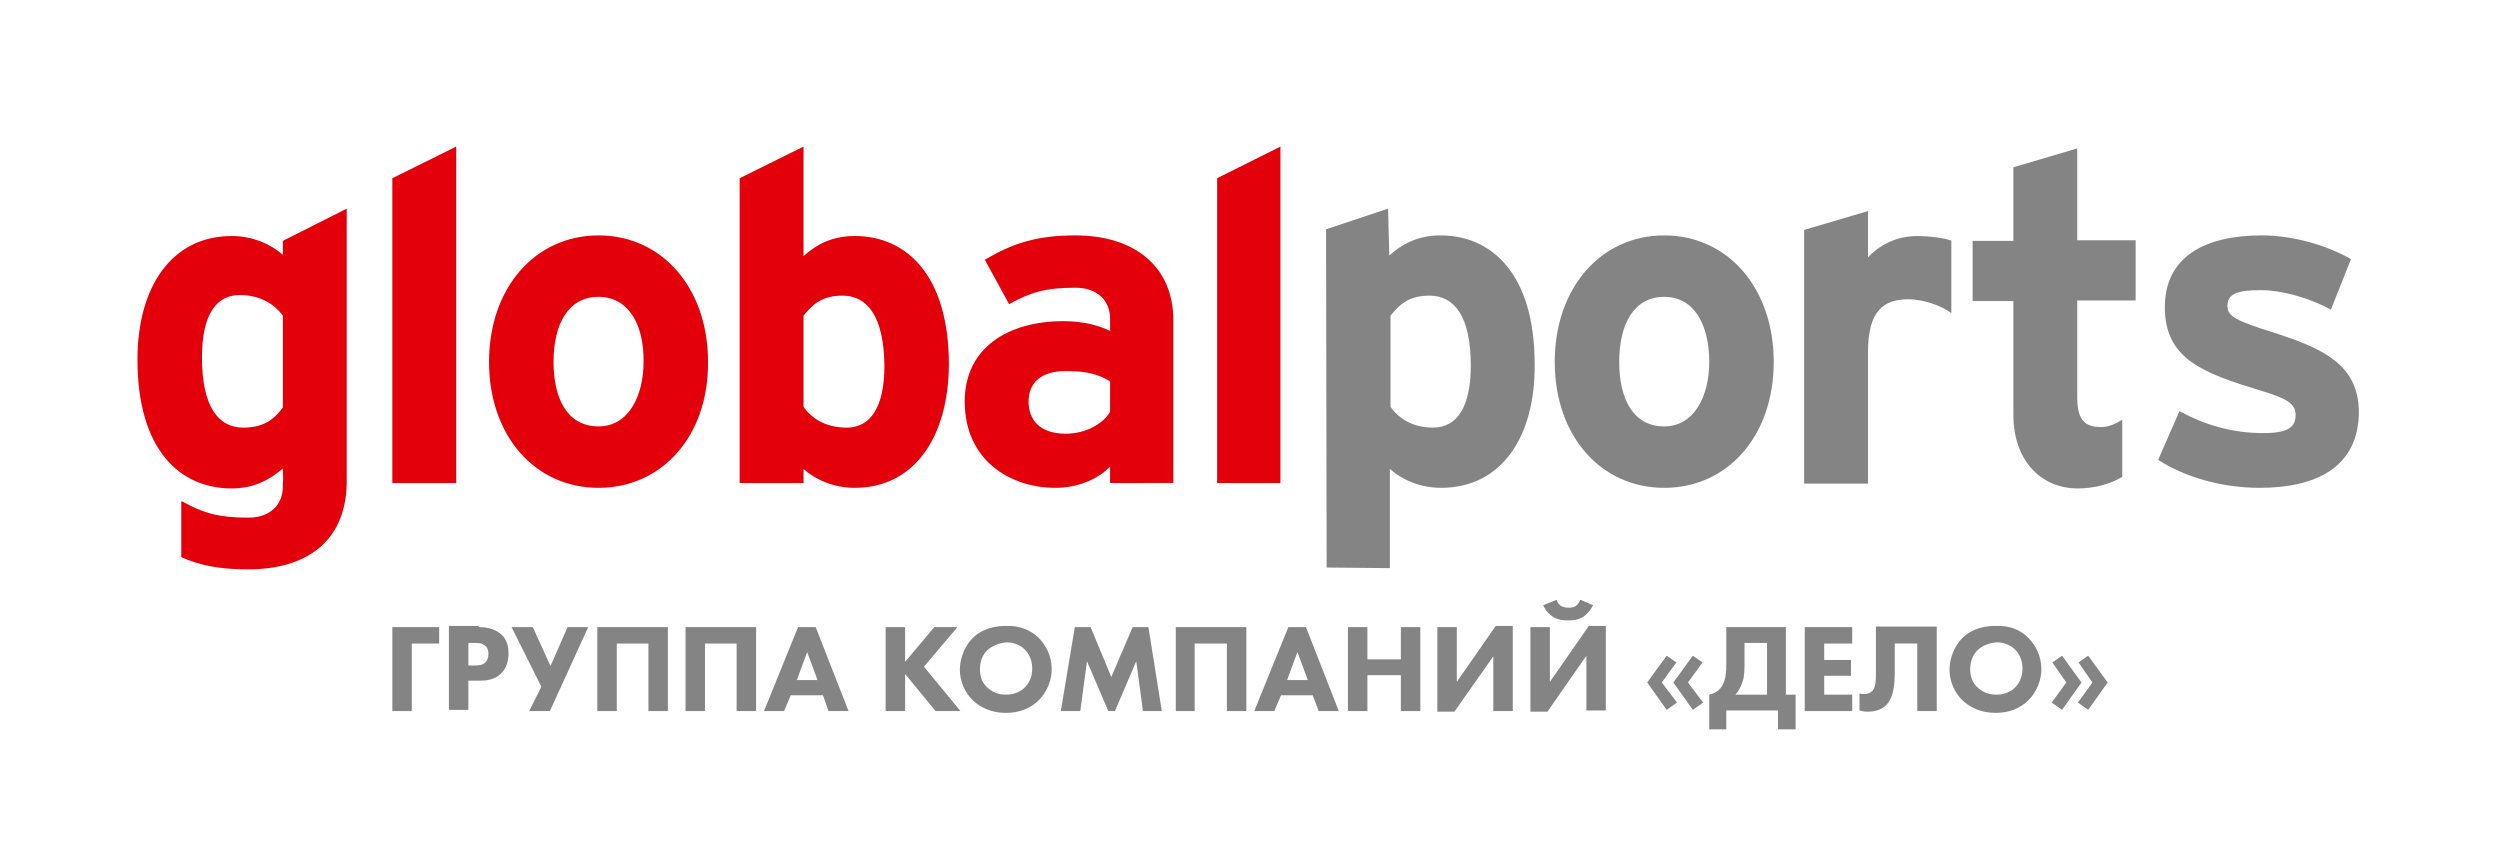 <?xml version="1.0" encoding="utf-8"?>
<!-- Generator: Adobe Illustrator 23.0.1, SVG Export Plug-In . SVG Version: 6.00 Build 0)  -->
<svg version="1.1" id="Слой_1" xmlns="http://www.w3.org/2000/svg" xmlns:xlink="http://www.w3.org/1999/xlink" x="0px" y="0px"
	 viewBox="0 0 411 141.7" style="enable-background:new 0 0 411 141.7;" xml:space="preserve">
<style type="text/css">
	.st0{fill:#848484;}
	.st1{clip-path:url(#SVGID_2_);fill:#848484;}
	.st2{clip-path:url(#SVGID_2_);fill:#E3000B;}
</style>
<polygon class="st0" points="72.2,105.8 67.7,105.8 67.7,116.9 64.5,116.9 64.5,103.1 72.2,103.1 "/>
<g>
	<defs>
		<rect id="SVGID_1_" width="411" height="141.7"/>
	</defs>
	<clipPath id="SVGID_2_">
		<use xlink:href="#SVGID_1_"  style="overflow:visible;"/>
	</clipPath>
	<path class="st1" d="M78.7,103.1c1.2,0,2.5,0.2,3.6,1.1c1.2,1,1.3,2.4,1.3,3.3c0,1.7-0.7,2.7-1.2,3.2c-1.1,1.1-2.5,1.2-3.5,1.2H77
		v4.8h-3.2v-13.8H78.7z M77,109.4h1.1c0.4,0,1.2,0,1.7-0.5c0.3-0.3,0.5-0.8,0.5-1.4c0-0.6-0.2-1.1-0.5-1.3c-0.5-0.5-1.2-0.5-1.8-0.5
		H77V109.4z"/>
	<polygon class="st1" points="87.6,103.1 90.5,109.5 93.3,103.1 96.7,103.1 90.4,116.9 87,116.9 89,112.9 84.1,103.1 	"/>
	<polygon class="st1" points="109.8,103.1 109.8,116.9 106.6,116.9 106.6,105.8 101.4,105.8 101.4,116.9 98.2,116.9 98.2,103.1 	"/>
	<polygon class="st1" points="124.3,103.1 124.3,116.9 121.1,116.9 121.1,105.8 115.9,105.8 115.9,116.9 112.7,116.9 112.7,103.1 	
		"/>
	<path class="st1" d="M135.3,114.3H130l-1.1,2.6h-3.3l5.6-13.8h2.9l5.4,13.8h-3.3L135.3,114.3z M134.4,111.8l-1.7-4.6l-1.7,4.6
		H134.4z"/>
	<polygon class="st1" points="148.8,108.8 153.6,103.1 157.4,103.1 151.9,109.6 157.9,116.9 153.8,116.9 148.8,110.8 148.8,116.9 
		145.6,116.9 145.6,103.1 148.8,103.1 	"/>
	<path class="st1" d="M170.7,104.8c1.3,1.3,2.2,3.1,2.2,5.2c0,1.8-0.7,3.7-2.2,5.2c-1.3,1.2-3,2-5.3,2c-2.6,0-4.3-1-5.4-2
		c-1.3-1.2-2.2-3.1-2.2-5.1c0-2,0.9-4,2.1-5.2c0.9-0.9,2.6-2,5.4-2C167.5,102.8,169.3,103.5,170.7,104.8 M162.3,106.9
		c-0.6,0.6-1.2,1.6-1.2,3.1c0,1.3,0.4,2.3,1.3,3.1c0.9,0.8,1.9,1.1,3,1.1c1.4,0,2.4-0.5,3.1-1.2c0.5-0.5,1.2-1.5,1.2-3.1
		c0-1.4-0.6-2.5-1.2-3.1c-0.7-0.7-1.8-1.2-3-1.2C164.2,105.7,163.1,106.2,162.3,106.9"/>
	<polygon class="st1" points="174.4,116.9 176.7,103.1 179.3,103.1 182.7,111.3 186.2,103.1 188.8,103.1 191,116.9 187.9,116.9 
		186.8,108.7 183.3,116.9 182.2,116.9 178.7,108.7 177.6,116.9 	"/>
	<polygon class="st1" points="204.9,103.1 204.9,116.9 201.7,116.9 201.7,105.8 196.4,105.8 196.4,116.9 193.3,116.9 193.3,103.1 	
		"/>
	<path class="st1" d="M215.8,114.3h-5.2l-1.1,2.6h-3.3l5.6-13.8h2.9l5.4,13.8h-3.3L215.8,114.3z M215,111.8l-1.7-4.6l-1.7,4.6H215z"
		/>
	<polygon class="st1" points="224.8,108.4 230.3,108.4 230.3,103.1 233.5,103.1 233.5,116.9 230.3,116.9 230.3,111 224.8,111 
		224.8,116.9 221.6,116.9 221.6,103.1 224.8,103.1 	"/>
	<polygon class="st1" points="239.5,103.1 239.5,112.1 245.9,102.9 248.7,102.9 248.7,116.9 245.5,116.9 245.5,107.9 239.1,117 
		236.3,117 236.3,103.1 	"/>
	<path class="st1" d="M254.8,103.1v9l6.4-9.2h2.8v13.9h-3.2v-9l-6.4,9.2h-2.8v-13.9H254.8z M261.9,99.5c-0.4,0.8-1,1.5-1.6,1.9
		c-0.8,0.5-1.7,0.6-2.5,0.6c-0.8,0-1.7-0.1-2.5-0.6c-0.6-0.4-1.2-1-1.6-1.9l2.2-0.9c0.1,0.4,0.4,0.8,0.7,1c0.3,0.2,0.8,0.3,1.3,0.3
		c0.3,0,0.8,0,1.2-0.3c0.3-0.2,0.6-0.7,0.7-1L261.9,99.5z"/>
	<path class="st1" d="M275.7,115.5l-1.7,1.2l-3.2-4.5l3.2-4.4l1.6,1.1l-2.4,3.3L275.7,115.5z M280,115.5l-1.7,1.2l-3.2-4.5l3.2-4.4
		l1.6,1.1l-2.4,3.3L280,115.5z"/>
	<path class="st1" d="M293.6,103.1v11.1h1.6v5.7h-2.9v-3.1h-8.5v3.1H281v-5.7c0.9-0.2,1.4-0.6,1.6-0.8c1.2-1.1,1.2-3,1.2-4.5v-5.8
		H293.6z M286.8,108.8c0,0.9,0,2.4-0.3,3.2c-0.2,0.6-0.5,1.4-1.2,2.2h5.2v-8.5h-3.7V108.8z"/>
	<polygon class="st1" points="304.5,105.8 299.9,105.8 299.9,108.5 304.3,108.5 304.3,111.1 299.9,111.1 299.9,114.2 304.5,114.2 
		304.5,116.9 296.7,116.9 296.7,103.1 304.5,103.1 	"/>
	<path class="st1" d="M318.4,103.1v13.8h-3.2v-11.1h-3.7v4.7c0,2.4-0.3,4.3-1.4,5.4c-0.6,0.6-1.5,1.1-3.1,1.1
		c-0.5,0-0.9-0.1-1.3-0.2V114c0.2,0.1,0.5,0.1,0.8,0.1c0.5,0,1-0.2,1.3-0.5c0.6-0.6,0.6-1.8,0.6-2.9v-7.7H318.4z"/>
	<path class="st1" d="M333.4,104.8c1.3,1.3,2.2,3.1,2.2,5.2c0,1.8-0.7,3.7-2.2,5.2c-1.3,1.2-3,2-5.3,2c-2.6,0-4.3-1-5.4-2
		c-1.3-1.2-2.2-3.1-2.2-5.1c0-2,0.9-4,2.1-5.2c0.9-0.9,2.6-2,5.4-2C330.3,102.8,332.1,103.5,333.4,104.8 M325.1,106.9
		c-0.6,0.6-1.2,1.6-1.2,3.1c0,1.3,0.4,2.3,1.3,3.1c0.9,0.8,1.9,1.1,3,1.1c1.4,0,2.4-0.5,3.1-1.2c0.5-0.5,1.2-1.5,1.2-3.1
		c0-1.4-0.6-2.5-1.2-3.1c-0.7-0.7-1.8-1.2-3-1.2C326.9,105.7,325.8,106.2,325.1,106.9"/>
	<path class="st1" d="M337.4,108.9l1.6-1.1l3.2,4.4l-3.2,4.5l-1.7-1.2l2.4-3.3L337.4,108.9z M341.7,108.9l1.6-1.1l3.2,4.4l-3.2,4.5
		l-1.7-1.2l2.4-3.3L341.7,108.9z"/>
	<polygon class="st2" points="75,24.1 64.5,29.3 64.5,79.4 75,79.4 	"/>
	<path class="st2" d="M98.4,80.2c-10.4,0-18-8.5-18-20.7c0-12.2,7.6-20.8,18-20.8c10.4,0,18,8.6,18,20.8
		C116.5,71.7,108.8,80.2,98.4,80.2 M98.4,48.8c-5,0-7.4,4.5-7.4,10.7c0,6.1,2.3,10.6,7.4,10.6c5,0,7.4-5.1,7.4-10.6
		C105.9,53.5,103.4,48.8,98.4,48.8"/>
	<path class="st2" d="M140.5,80.2c-3.5,0-6.5-1.4-8.4-3.1v2.3h-10.5V29.3l10.5-5.2v18c2-1.8,4.6-3.3,8.4-3.3
		c8.5,0,15.5,6.4,15.5,21.2C155.9,71.9,150.3,80.2,140.5,80.2 M138.5,48.6c-3.3,0-4.9,1.4-6.4,3.3v15c1.6,2.2,4,3.4,7.1,3.4
		c4,0,6.2-3.5,6.2-10.2C145.3,52,142.6,48.6,138.5,48.6"/>
	<path class="st2" d="M182.5,79.4v-2.7c-1.9,2-5.2,3.5-9,3.5c-7.4,0-14.9-4.5-14.9-14.2c0-8.8,7.1-13.2,16.2-13.2
		c3.6,0,6,0.8,7.7,1.6v-2c0-2.8-1.9-5.1-5.7-5.1c-4.8,0-7.3,0.7-10.9,2.7l-4-7.3c4.6-2.7,8.5-4,14.9-4c9.6,0,16.1,5,16.1,14v26.7
		H182.5z M182.5,62.7c-1.8-1.1-3.6-1.7-7.3-1.7c-3.9,0-6.1,1.8-6.1,5c0,2.8,1.6,5.3,6.1,5.3c3.4,0,6.2-1.7,7.3-3.6V62.7z"/>
	<polygon class="st2" points="210.5,24.1 200.1,29.3 200.1,79.4 210.5,79.4 	"/>
	<path class="st1" d="M236.9,80.2c-3.5,0-6.5-1.4-8.4-3.1v16.3l-10.4-0.1L218,37.7l10.2-3.4l0.2,7.7c2-1.8,4.6-3.3,8.4-3.3
		c8.5,0,15.5,6.4,15.5,21.2C252.4,71.9,246.8,80.2,236.9,80.2 M235,48.6c-3.3,0-4.9,1.4-6.4,3.3v15c1.6,2.2,4,3.4,7,3.4
		c4,0,6.2-3.5,6.2-10.2C241.8,52,239.1,48.6,235,48.6"/>
	<path class="st1" d="M273.6,80.2c-10.4,0-18-8.5-18-20.7c0-12.2,7.6-20.8,18-20.8c10.4,0,18,8.6,18,20.8
		C291.6,71.7,284,80.2,273.6,80.2 M273.6,48.8c-5,0-7.4,4.5-7.4,10.7c0,6.1,2.3,10.6,7.4,10.6c5,0,7.4-5.1,7.4-10.6
		C281,53.5,278.6,48.8,273.6,48.8"/>
	<path class="st1" d="M371.5,80.2c-6.3,0-12.4-1.8-16.7-4.6l3.5-8c4.3,2.3,8.7,3.6,13.8,3.6c4.1,0,5.3-1,5.3-3c0-1.8-1.4-2.7-5.8-4
		c-9.5-2.9-15.7-5.2-15.7-13.7c0-8.3,6.6-11.8,15.9-11.8c5,0,10.5,1.5,14.7,3.9l-3.3,8.3c-3.9-2.1-8.3-3.2-11.6-3.2
		c-4.2,0-5.4,0.8-5.4,2.6c0,1.7,1.2,2.4,8.3,4.6c7.1,2.4,13.3,4.9,13.3,12.9C387.7,77,380.5,80.2,371.5,80.2"/>
	<path class="st1" d="M320.9,39.6c-1.2-0.5-3.9-0.8-5.6-0.8c-3.7,0-6.4,1.6-8.2,3.5v-7.6l-10.5,3.1v41.7h10.5V57.9
		c0-6.9,2.6-8.7,6.7-8.7c2.2,0,5.4,1,7,2.3V39.6z"/>
	<path class="st1" d="M348.9,69c-1.3,0.8-2.3,1.2-3.5,1.2c-2.5,0-3.9-1-3.9-4.8v-16h9.6v-9.9h-9.6V24.4L331,27.5v12.1h-6.7v9.9h6.7
		v18.8c0,7,4.2,12,10.6,12c2.8,0,5.5-0.8,7.3-1.9V69z"/>
	<path class="st2" d="M57,72.8c0-0.1,0-0.1,0-0.2V34.3l-10.5,5.3v2.3c-1.9-1.7-4.9-3.1-8.4-3.1c-9.9,0-15.5,8.4-15.5,20.3
		c0,14.9,7,21.2,15.5,21.2c3.8,0,6.5-1.6,8.4-3.3c0,1,0.1,1.1,0,2.6h0l0,0.4c0,2.8-1.9,5.1-5.7,5.1c-4.8,0-7.3-0.7-10.9-2.7
		l-0.1,0.1v9.1c3.2,1.4,6.4,2,11,2c9.5,0,16-4.5,16.2-14.1h0L57,72.8z M46.5,67c-1.5,2-3.2,3.3-6.5,3.3c-4.1,0-6.8-3.4-6.8-11.6
		c0-6.7,2.2-10.2,6.2-10.2c3,0,5.5,1.2,7.1,3.4V67z"/>
</g>
</svg>
